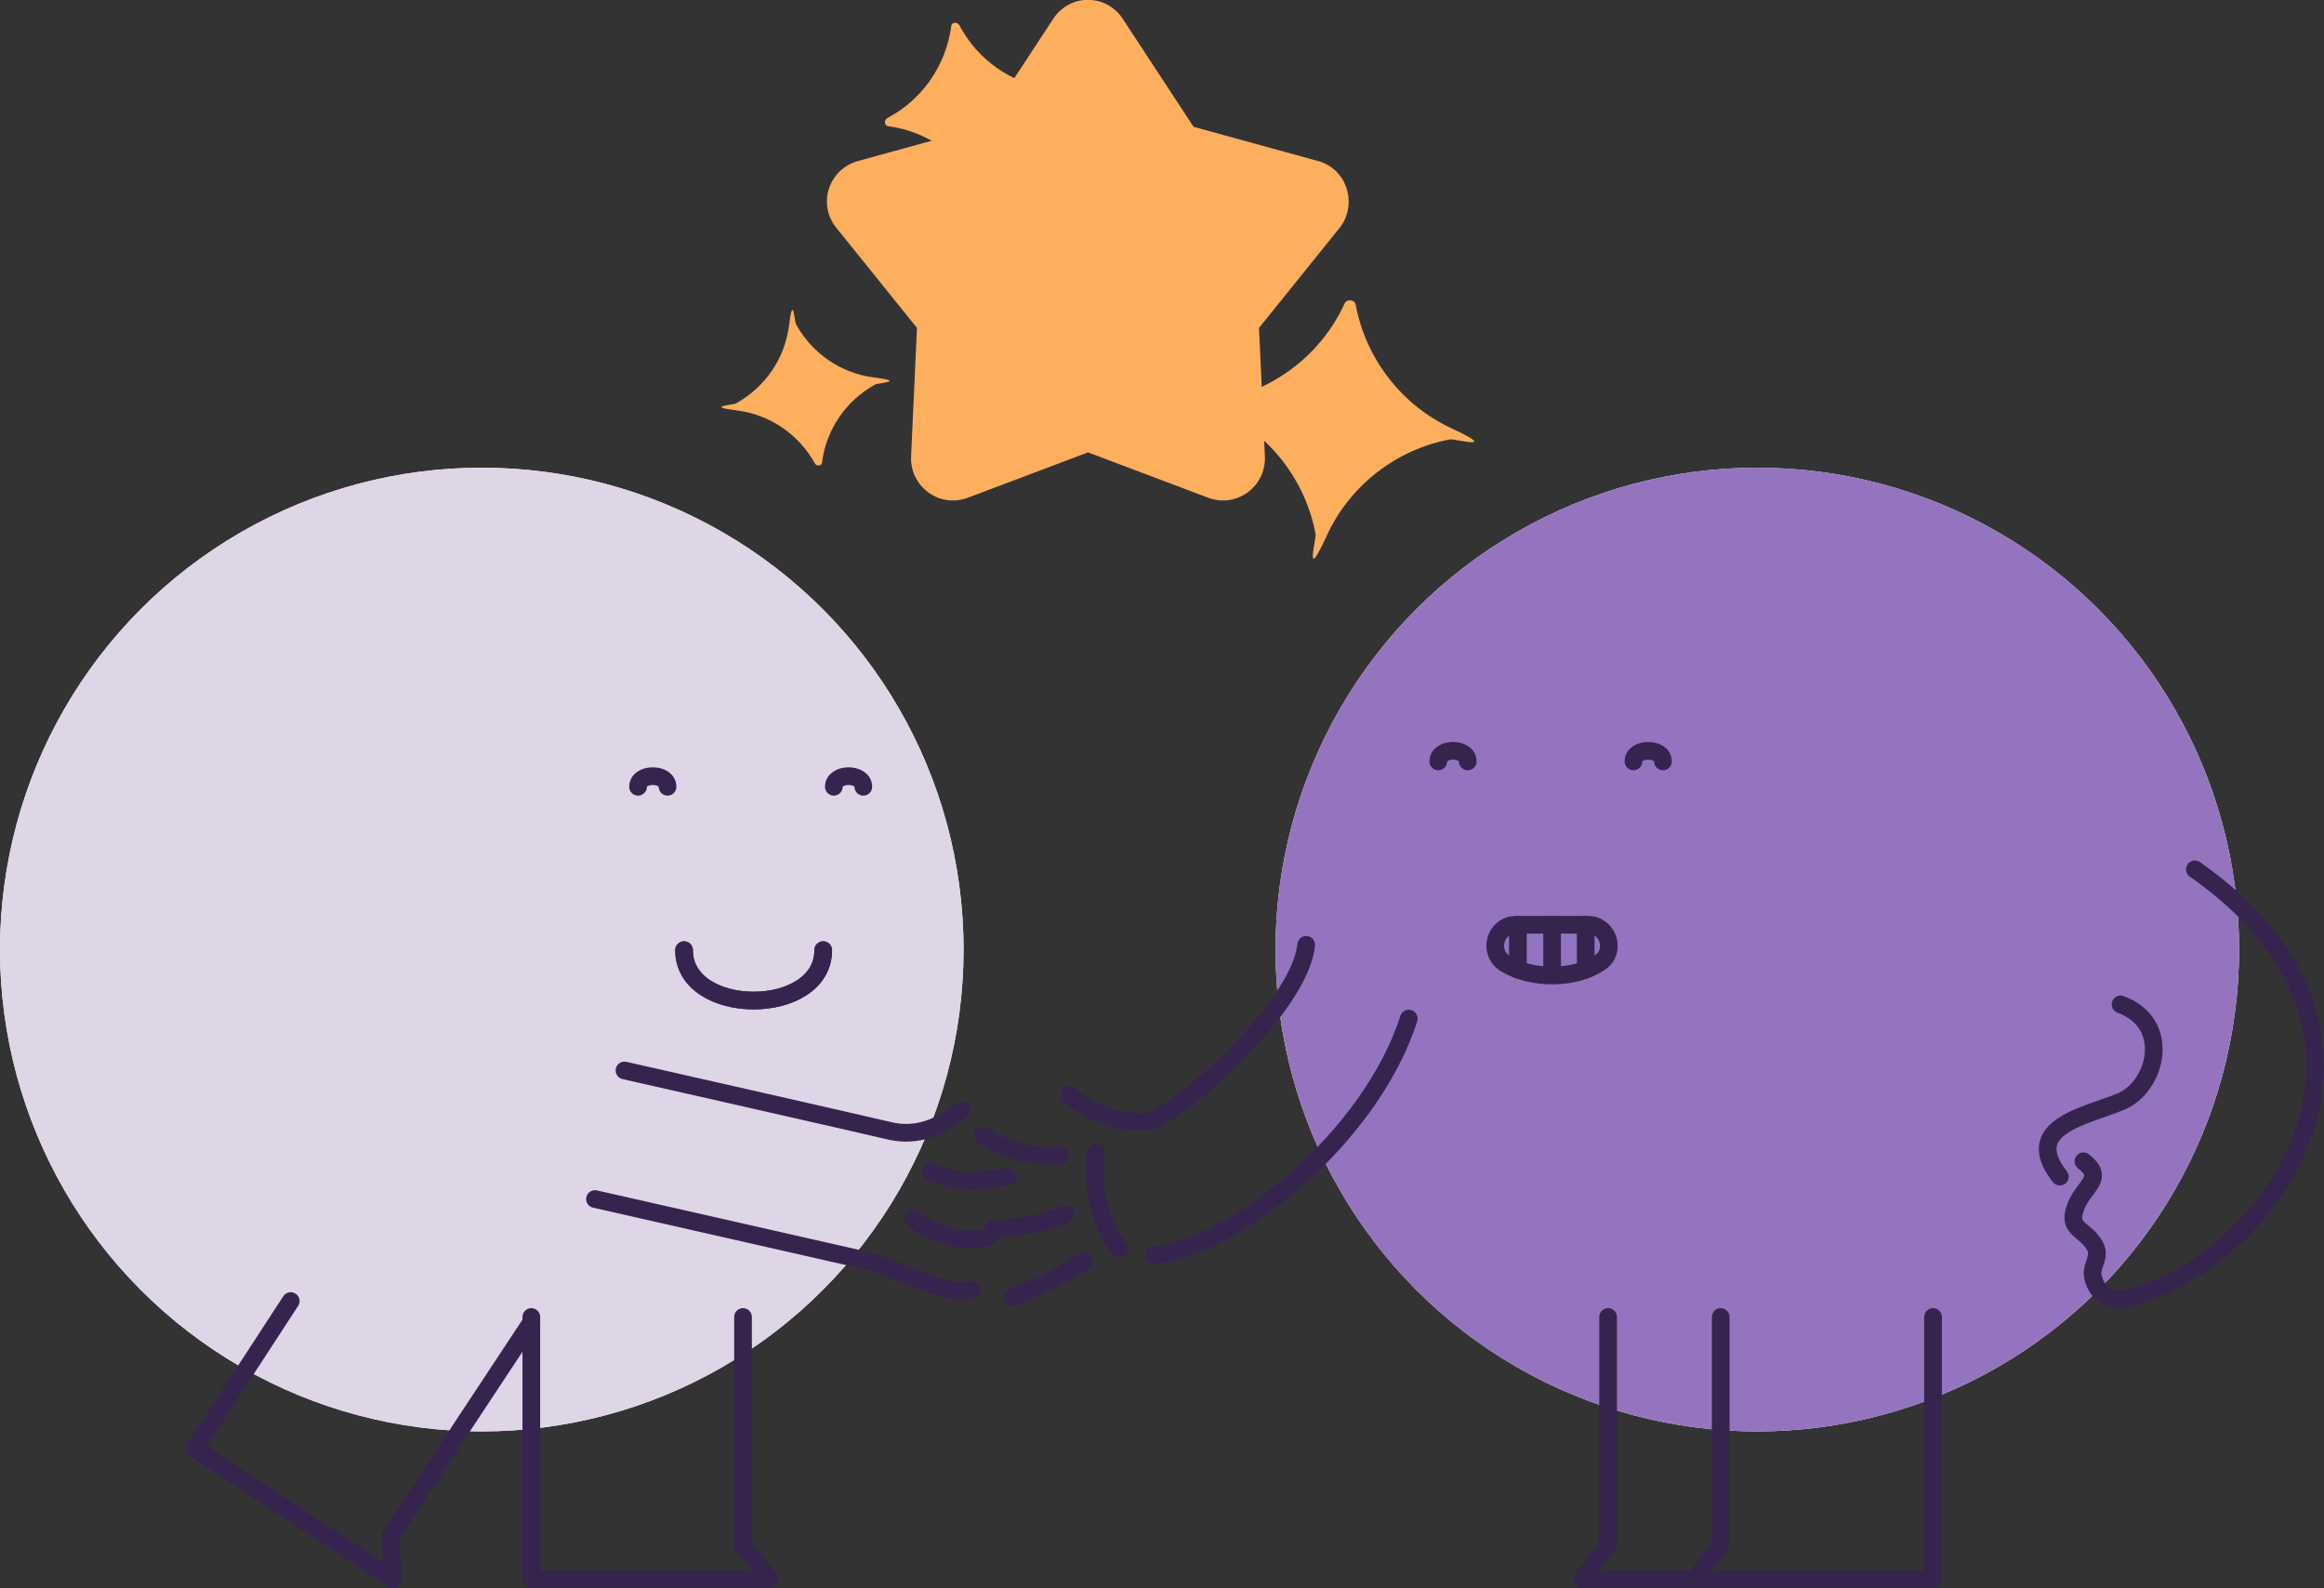 <?xml version="1.0" encoding="UTF-8"?>
<svg xmlns="http://www.w3.org/2000/svg" version="1.1" viewBox="0 0 394.1 269.3">
  <rect x="0" y="0" width="394.1" height="269.3" fill="#333333" stroke="none"/>
  <!-- Generator: Adobe Illustrator 29.4.0, SVG Export Plug-In . SVG Version: 2.1.0 Build 152)  -->
  <defs>
    <style>
      .st0 {
        fill: #9474be;
      }

      .st0, .st1, .st2 {
        mix-blend-mode: multiply;
      }

      .st3 {
        isolation: isolate;
      }

      .st1 {
        fill: #ded5e6;
      }

      .st4 {
        fill: #fff;
      }

      .st5 {
        stroke-miterlimit: 10;
      }

      .st5, .st6 {
        fill: none;
        stroke: #36244f;
        stroke-linecap: round;
        stroke-width: 3px;
      }

      .st6 {
        stroke-linejoin: round;
      }

      .st2 {
        fill: #feaf5e;
      }
    </style>
  </defs>
  <g class="st3">
    <g id="Layer_1">
      <g>
        <g>
          <circle class="st4" cx="298" cy="161" r="81.7"/>
          <circle class="st0" cx="298" cy="161" r="81.7"/>
          <g>
            <polyline class="st6" points="327.8 223.3 327.8 267.8 287.4 267.8 291.8 261.9 291.8 223.3"/>
            <polyline class="st6" points="287.4 267.8 268.2 267.8 272.7 261.9 272.7 223.3"/>
          </g>
          <circle class="st4" cx="81.7" cy="161" r="81.7"/>
          <circle class="st1" cx="81.7" cy="161" r="81.7"/>
          <g>
            <polyline class="st6" points="49.3 220.6 33 245.6 66.7 267.8 66.2 260.5 79.2 240.7 90.1 224.2"/>
            <polyline class="st6" points="90.1 223.3 90.1 238 90.1 267.8 130.5 267.8 126 261.9 126 238.3 126 223.3"/>
          </g>
          <g>
            <path class="st6" d="M238.9,172.7c-6.4,20.1-29.6,38.9-43.2,40.1"/>
            <path class="st6" d="M181.4,185.5c1.3,2,7.8,5.1,12.8,4.7s26.3-19.4,27.3-30"/>
            <path class="st6" d="M189.8,211.7c-1.8-2.1-5.3-8.9-3.9-16.3"/>
            <path class="st6" d="M166.7,192.5c6.8,4.5,13.1,3.4,13.1,3.4"/>
            <path class="st6" d="M168.6,208.3c7.5-.2,12.1-2.4,12.1-2.4"/>
            <path class="st6" d="M171.7,219.9c8.4-3.3,12.1-6.1,12.1-6.1"/>
          </g>
          <g>
            <path class="st6" d="M359.6,170.3c8.8,3.2,6.1,14,0,16.5s-16.9,4.3-10.3,12.7"/>
            <path class="st6" d="M353.3,196.9c3.8,2.9,0,4.2-1.3,7.7s.8,3.6,2.6,5.7c1.8,2.2.7,3.1.3,5s1.7,6.7,7.2,4.5c25.2-7.7,48.6-45.5,10.1-72.4"/>
          </g>
          <g>
            <path class="st6" d="M100.9,203.3l45.4,10.3c6.9,1.6,13.7,6.3,18.5,5.1"/>
            <path class="st6" d="M105.9,181.5s41.1,9.3,44.8,10.2,7.7.3,12.4-3.5"/>
            <path class="st6" d="M157.8,198.7c4.7,2.1,8.2,1.5,13,.9"/>
            <path class="st6" d="M154.8,206.5c2.9,2.8,9.9,4.8,13.3,2.9"/>
          </g>
          <g>
            <path class="st5" d="M248.9,129.1c0-2.4-5-2.4-5,0"/>
            <path class="st5" d="M282,129.1c0-2.4-5-2.4-5,0"/>
            <path class="st5" d="M255.3,163.4c4.5,2.7,11.7,2.7,16-.2,2.9-1.9,1.4-6.4-2-6.4h-12.2c-3.6,0-4.9,4.7-1.8,6.6Z"/>
            <line class="st5" x1="263.2" y1="165" x2="263.2" y2="156.8"/>
            <line class="st5" x1="268.9" y1="164.4" x2="268.9" y2="156.8"/>
            <line class="st5" x1="257.4" y1="164.4" x2="257.4" y2="156.8"/>
          </g>
          <g>
            <g>
              <path class="st5" d="M116,161.1c0,11.4,23.6,11.4,23.6,0"/>
              <path class="st5" d="M116,161.1c0,11.4,23.6,11.4,23.6,0"/>
            </g>
            <g>
              <path class="st5" d="M113.2,133.4c0-2.4-5-2.4-5,0"/>
              <path class="st5" d="M146.4,133.4c0-2.4-5-2.4-5,0"/>
            </g>
          </g>
        </g>
        <path class="st2" d="M190.4,3.2l12,18.3,21.1,5.8c4.9,1.3,6.8,7.3,3.7,11.3l-13.7,17,1,21.8c.2,5.1-4.8,8.8-9.6,7l-20.4-7.7-20.4,7.7c-4.8,1.8-9.8-1.9-9.6-7l1-21.8-13.7-17c-3.2-4-1.3-9.9,3.7-11.3l21.1-5.8,12-18.3c2.8-4.3,9-4.3,11.8,0Z"/>
        <path class="st2" d="M245.9,74.5c-9.1,1.7-17,7.8-20.9,16.3s-1.8.7-1.9-.2c-1.7-9.2-7.8-17-16.2-20.9-.9-.4-.7-1.8.2-1.9,9.1-1.7,17-7.8,20.9-16.3.4-.9,1.8-.7,1.9.2,1.7,9.1,7.8,17,16.2,20.9s.7,1.8-.2,1.9Z"/>
        <path class="st2" d="M148.4,65.2c-4.9,2.7-8.3,7.6-9,13.2,0,.6-.9.7-1.2.2-2.7-4.9-7.6-8.3-13.2-9s-.7-.9-.2-1.2c4.9-2.7,8.3-7.6,9-13.2s.9-.7,1.2-.2c2.7,4.9,7.6,8.3,13.2,9s.7.9.2,1.2Z"/>
        <path class="st2" d="M178.3,16.6c-5.9,3.1-9.9,8.9-10.8,15.4,0,.7-1,.9-1.4.2-3.1-5.9-8.9-9.9-15.4-10.8-.7,0-.9-1-.2-1.4,5.9-3.1,9.9-8.9,10.8-15.5,0-.7,1-.9,1.4-.2,3.1,5.9,8.9,9.9,15.4,10.8s.9,1,.2,1.4Z"/>
      </g>
    </g>
  </g>
</svg>